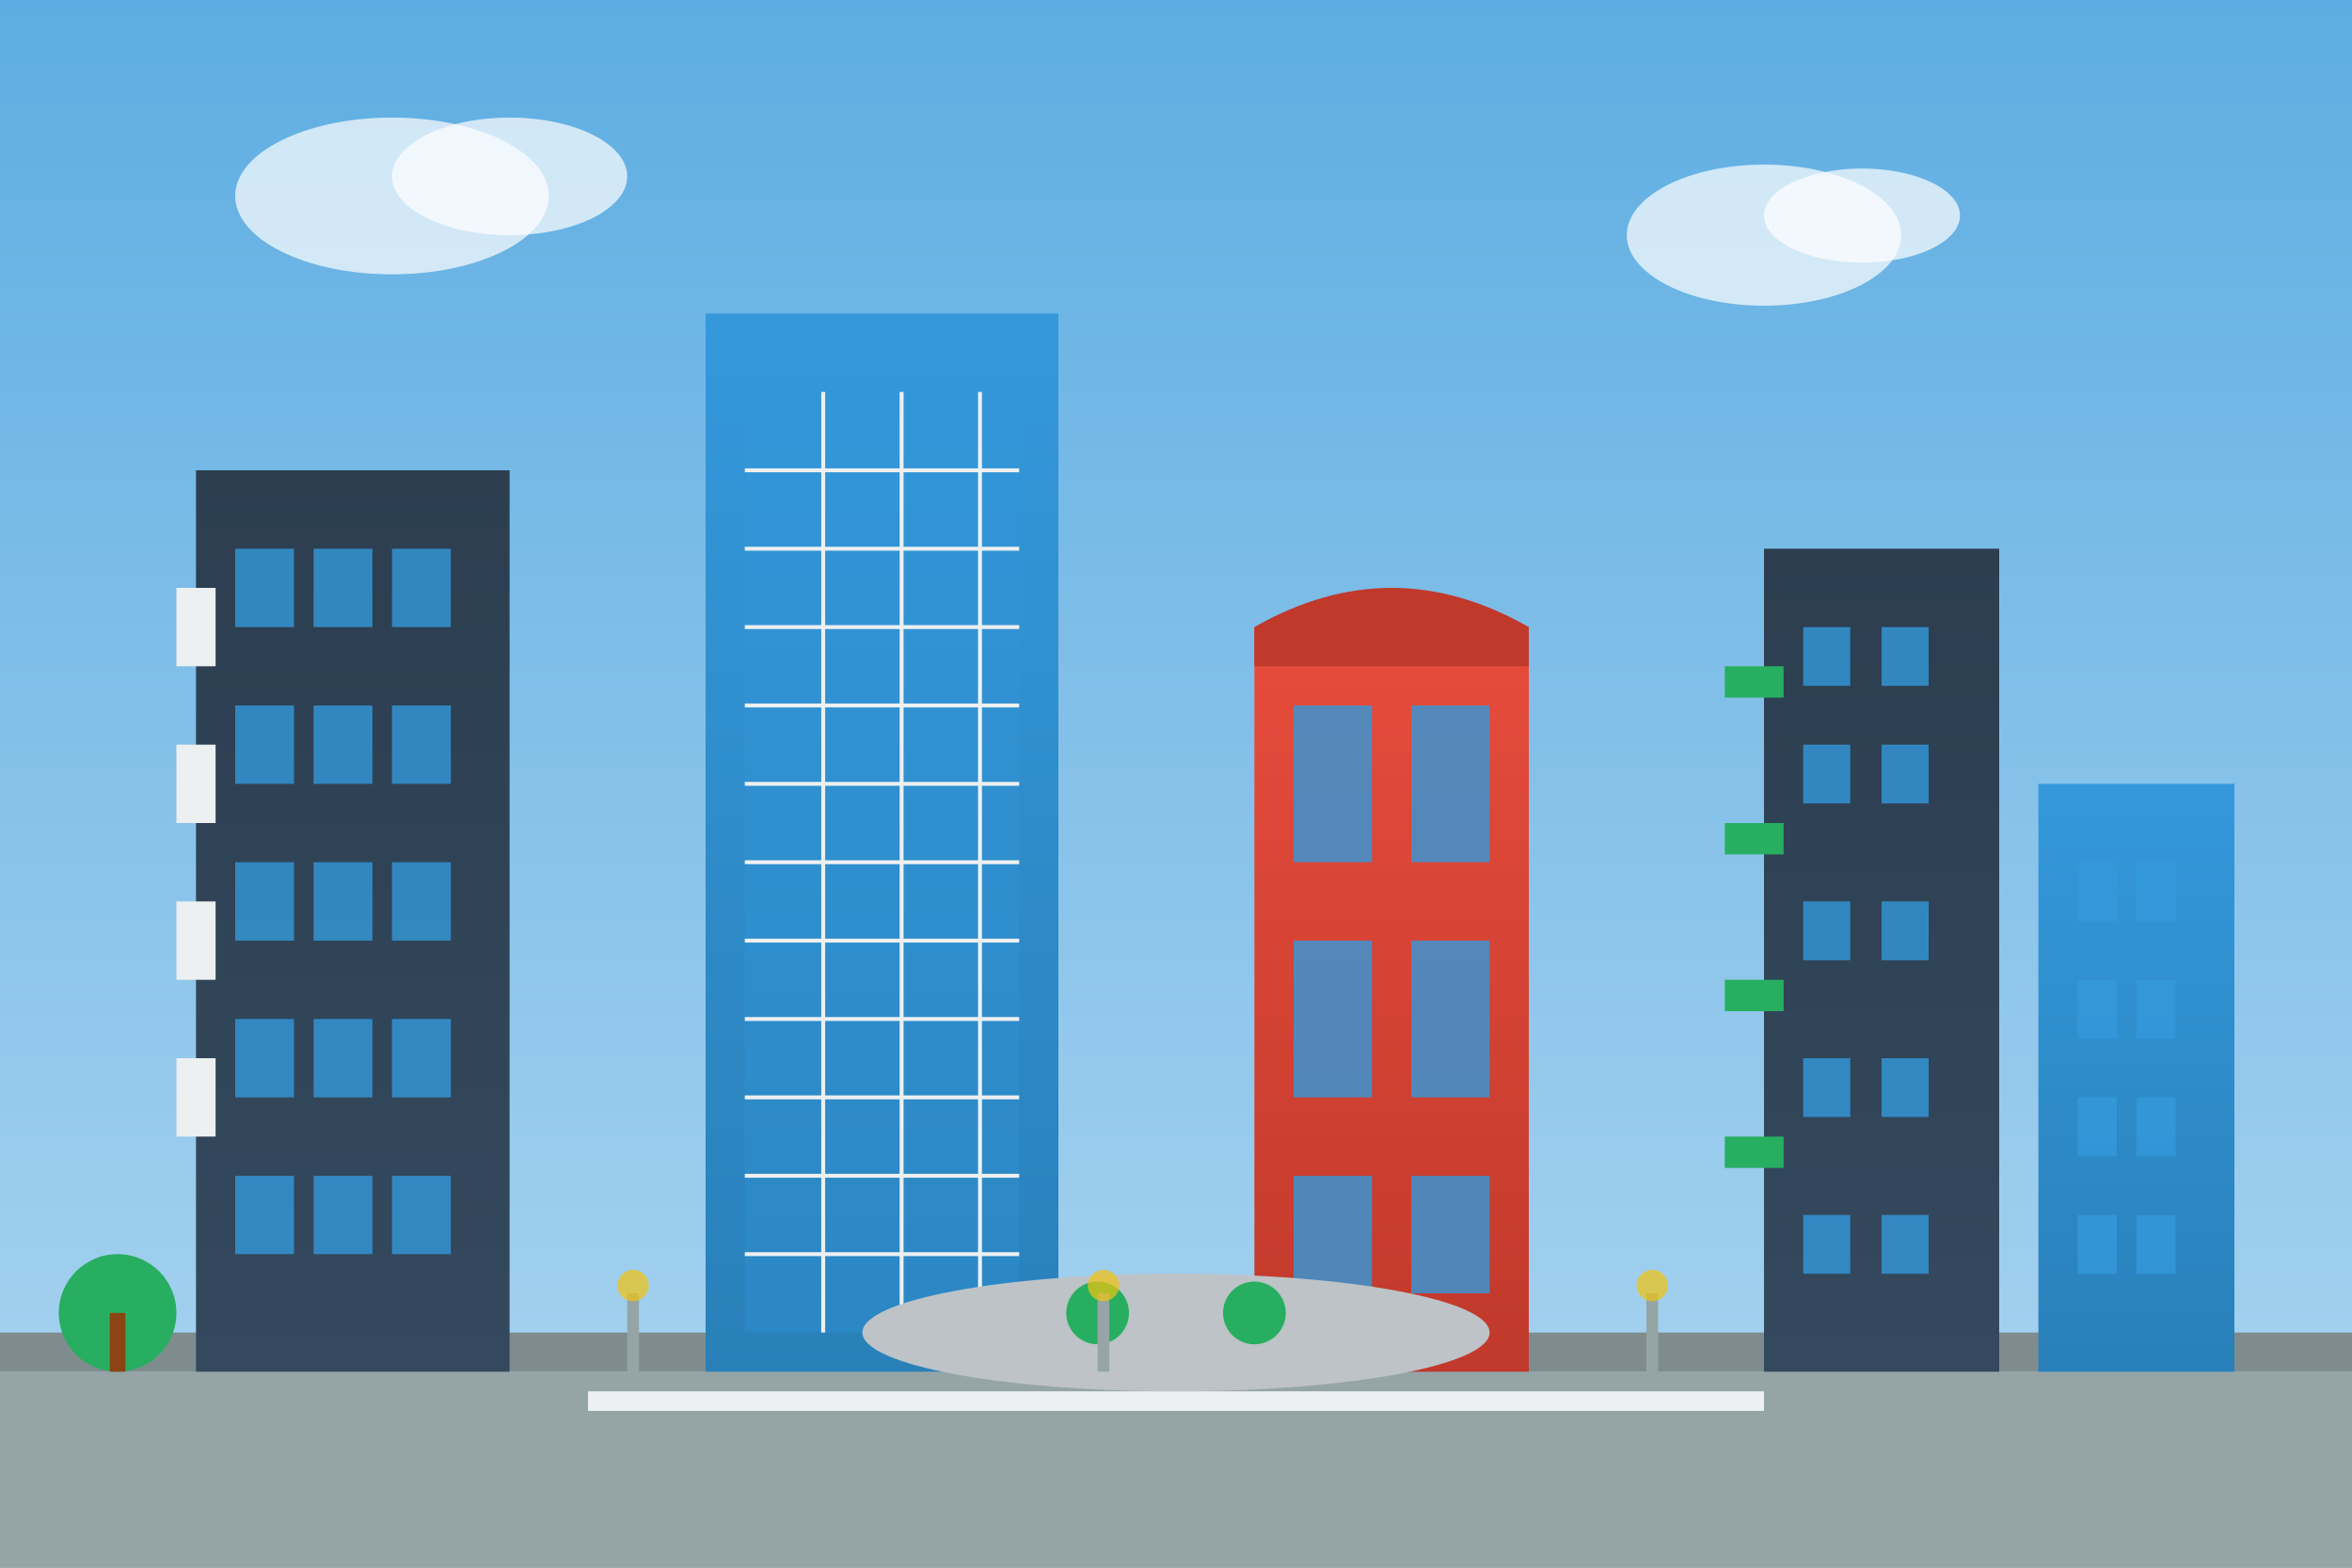 <svg width="600" height="400" viewBox="0 0 600 400" xmlns="http://www.w3.org/2000/svg">
  <rect x="0" y="0" width="600" height="400" fill="#333333" stroke="none"/>
  <defs>
    <linearGradient id="citysky" x1="0%" y1="0%" x2="0%" y2="100%">
      <stop offset="0%" style="stop-color:#5dade2;stop-opacity:1" />
      <stop offset="100%" style="stop-color:#aed6f1;stop-opacity:1" />
    </linearGradient>
    <linearGradient id="tower1" x1="0%" y1="0%" x2="0%" y2="100%">
      <stop offset="0%" style="stop-color:#2c3e50;stop-opacity:1" />
      <stop offset="100%" style="stop-color:#34495e;stop-opacity:1" />
    </linearGradient>
    <linearGradient id="tower2" x1="0%" y1="0%" x2="0%" y2="100%">
      <stop offset="0%" style="stop-color:#3498db;stop-opacity:1" />
      <stop offset="100%" style="stop-color:#2980b9;stop-opacity:1" />
    </linearGradient>
    <linearGradient id="tower3" x1="0%" y1="0%" x2="0%" y2="100%">
      <stop offset="0%" style="stop-color:#e74c3c;stop-opacity:1" />
      <stop offset="100%" style="stop-color:#c0392b;stop-opacity:1" />
    </linearGradient>
  </defs>
  
  <!-- Sky background -->
  <rect width="600" height="400" fill="url(#citysky)"/>
  
  <!-- Ground/street level -->
  <rect x="0" y="350" width="600" height="50" fill="#95a5a6"/>
  <rect x="0" y="340" width="600" height="10" fill="#7f8c8d"/>
  
  <!-- Modern city skyline -->
  
  <!-- Tower 1 - Mixed use residential -->
  <rect x="50" y="120" width="80" height="230" fill="url(#tower1)"/>
  <!-- Balconies -->
  <rect x="45" y="150" width="10" height="20" fill="#ecf0f1"/>
  <rect x="45" y="190" width="10" height="20" fill="#ecf0f1"/>
  <rect x="45" y="230" width="10" height="20" fill="#ecf0f1"/>
  <rect x="45" y="270" width="10" height="20" fill="#ecf0f1"/>
  <!-- Windows -->
  <rect x="60" y="140" width="15" height="20" fill="#3498db" opacity="0.8"/>
  <rect x="80" y="140" width="15" height="20" fill="#3498db" opacity="0.8"/>
  <rect x="100" y="140" width="15" height="20" fill="#3498db" opacity="0.8"/>
  <rect x="60" y="180" width="15" height="20" fill="#3498db" opacity="0.8"/>
  <rect x="80" y="180" width="15" height="20" fill="#3498db" opacity="0.8"/>
  <rect x="100" y="180" width="15" height="20" fill="#3498db" opacity="0.8"/>
  <rect x="60" y="220" width="15" height="20" fill="#3498db" opacity="0.8"/>
  <rect x="80" y="220" width="15" height="20" fill="#3498db" opacity="0.8"/>
  <rect x="100" y="220" width="15" height="20" fill="#3498db" opacity="0.8"/>
  <rect x="60" y="260" width="15" height="20" fill="#3498db" opacity="0.8"/>
  <rect x="80" y="260" width="15" height="20" fill="#3498db" opacity="0.8"/>
  <rect x="100" y="260" width="15" height="20" fill="#3498db" opacity="0.8"/>
  <rect x="60" y="300" width="15" height="20" fill="#3498db" opacity="0.8"/>
  <rect x="80" y="300" width="15" height="20" fill="#3498db" opacity="0.8"/>
  <rect x="100" y="300" width="15" height="20" fill="#3498db" opacity="0.8"/>
  
  <!-- Tower 2 - Office building -->
  <rect x="180" y="80" width="90" height="270" fill="url(#tower2)"/>
  <!-- Glass facade -->
  <rect x="190" y="100" width="70" height="240" fill="#3498db" opacity="0.3"/>
  <!-- Window grid -->
  <g stroke="#ecf0f1" stroke-width="1" fill="none">
    <line x1="190" y1="120" x2="260" y2="120"/>
    <line x1="190" y1="140" x2="260" y2="140"/>
    <line x1="190" y1="160" x2="260" y2="160"/>
    <line x1="190" y1="180" x2="260" y2="180"/>
    <line x1="190" y1="200" x2="260" y2="200"/>
    <line x1="190" y1="220" x2="260" y2="220"/>
    <line x1="190" y1="240" x2="260" y2="240"/>
    <line x1="190" y1="260" x2="260" y2="260"/>
    <line x1="190" y1="280" x2="260" y2="280"/>
    <line x1="190" y1="300" x2="260" y2="300"/>
    <line x1="190" y1="320" x2="260" y2="320"/>
    <line x1="210" y1="100" x2="210" y2="340"/>
    <line x1="230" y1="100" x2="230" y2="340"/>
    <line x1="250" y1="100" x2="250" y2="340"/>
  </g>
  
  <!-- Tower 3 - Cultural center -->
  <rect x="320" y="160" width="70" height="190" fill="url(#tower3)"/>
  <!-- Curved roof -->
  <path d="M 320 160 Q 355 140 390 160 L 390 170 L 320 170 Z" fill="#c0392b"/>
  <!-- Large windows -->
  <rect x="330" y="180" width="20" height="40" fill="#3498db" opacity="0.8"/>
  <rect x="360" y="180" width="20" height="40" fill="#3498db" opacity="0.8"/>
  <rect x="330" y="240" width="20" height="40" fill="#3498db" opacity="0.8"/>
  <rect x="360" y="240" width="20" height="40" fill="#3498db" opacity="0.8"/>
  <rect x="330" y="300" width="20" height="30" fill="#3498db" opacity="0.8"/>
  <rect x="360" y="300" width="20" height="30" fill="#3498db" opacity="0.8"/>
  
  <!-- Tower 4 - Residential complex -->
  <rect x="450" y="140" width="60" height="210" fill="url(#tower1)"/>
  <!-- Green terraces -->
  <rect x="440" y="170" width="15" height="8" fill="#27ae60"/>
  <rect x="440" y="210" width="15" height="8" fill="#27ae60"/>
  <rect x="440" y="250" width="15" height="8" fill="#27ae60"/>
  <rect x="440" y="290" width="15" height="8" fill="#27ae60"/>
  <!-- Windows -->
  <rect x="460" y="160" width="12" height="15" fill="#3498db" opacity="0.8"/>
  <rect x="480" y="160" width="12" height="15" fill="#3498db" opacity="0.8"/>
  <rect x="460" y="190" width="12" height="15" fill="#3498db" opacity="0.8"/>
  <rect x="480" y="190" width="12" height="15" fill="#3498db" opacity="0.8"/>
  <rect x="460" y="230" width="12" height="15" fill="#3498db" opacity="0.8"/>
  <rect x="480" y="230" width="12" height="15" fill="#3498db" opacity="0.8"/>
  <rect x="460" y="270" width="12" height="15" fill="#3498db" opacity="0.8"/>
  <rect x="480" y="270" width="12" height="15" fill="#3498db" opacity="0.8"/>
  <rect x="460" y="310" width="12" height="15" fill="#3498db" opacity="0.8"/>
  <rect x="480" y="310" width="12" height="15" fill="#3498db" opacity="0.8"/>
  
  <!-- Tower 5 - Smaller modern building -->
  <rect x="520" y="200" width="50" height="150" fill="url(#tower2)"/>
  <!-- Windows -->
  <rect x="530" y="220" width="10" height="15" fill="#3498db" opacity="0.8"/>
  <rect x="545" y="220" width="10" height="15" fill="#3498db" opacity="0.8"/>
  <rect x="530" y="250" width="10" height="15" fill="#3498db" opacity="0.8"/>
  <rect x="545" y="250" width="10" height="15" fill="#3498db" opacity="0.8"/>
  <rect x="530" y="280" width="10" height="15" fill="#3498db" opacity="0.8"/>
  <rect x="545" y="280" width="10" height="15" fill="#3498db" opacity="0.8"/>
  <rect x="530" y="310" width="10" height="15" fill="#3498db" opacity="0.8"/>
  <rect x="545" y="310" width="10" height="15" fill="#3498db" opacity="0.8"/>
  
  <!-- Public space/plaza -->
  <ellipse cx="300" cy="340" rx="80" ry="15" fill="#bdc3c7"/>
  <circle cx="280" cy="335" r="8" fill="#27ae60"/>
  <circle cx="320" cy="335" r="8" fill="#27ae60"/>
  
  <!-- Pedestrian walkways -->
  <rect x="150" y="355" width="300" height="5" fill="#ecf0f1"/>
  
  <!-- Street lighting -->
  <rect x="160" y="330" width="3" height="20" fill="#95a5a6"/>
  <circle cx="161.5" cy="328" r="4" fill="#f1c40f" opacity="0.7"/>
  <rect x="280" y="330" width="3" height="20" fill="#95a5a6"/>
  <circle cx="281.5" cy="328" r="4" fill="#f1c40f" opacity="0.7"/>
  <rect x="420" y="330" width="3" height="20" fill="#95a5a6"/>
  <circle cx="421.5" cy="328" r="4" fill="#f1c40f" opacity="0.7"/>
  
  <!-- Some greenery -->
  <circle cx="30" cy="335" r="15" fill="#27ae60"/>
  <rect x="28" y="335" width="4" height="15" fill="#8b4513"/>
  
  <!-- Clouds in sky -->
  <ellipse cx="100" cy="50" rx="40" ry="20" fill="white" opacity="0.7"/>
  <ellipse cx="130" cy="45" rx="30" ry="15" fill="white" opacity="0.7"/>
  
  <ellipse cx="450" cy="60" rx="35" ry="18" fill="white" opacity="0.7"/>
  <ellipse cx="475" cy="55" rx="25" ry="12" fill="white" opacity="0.7"/>
</svg>